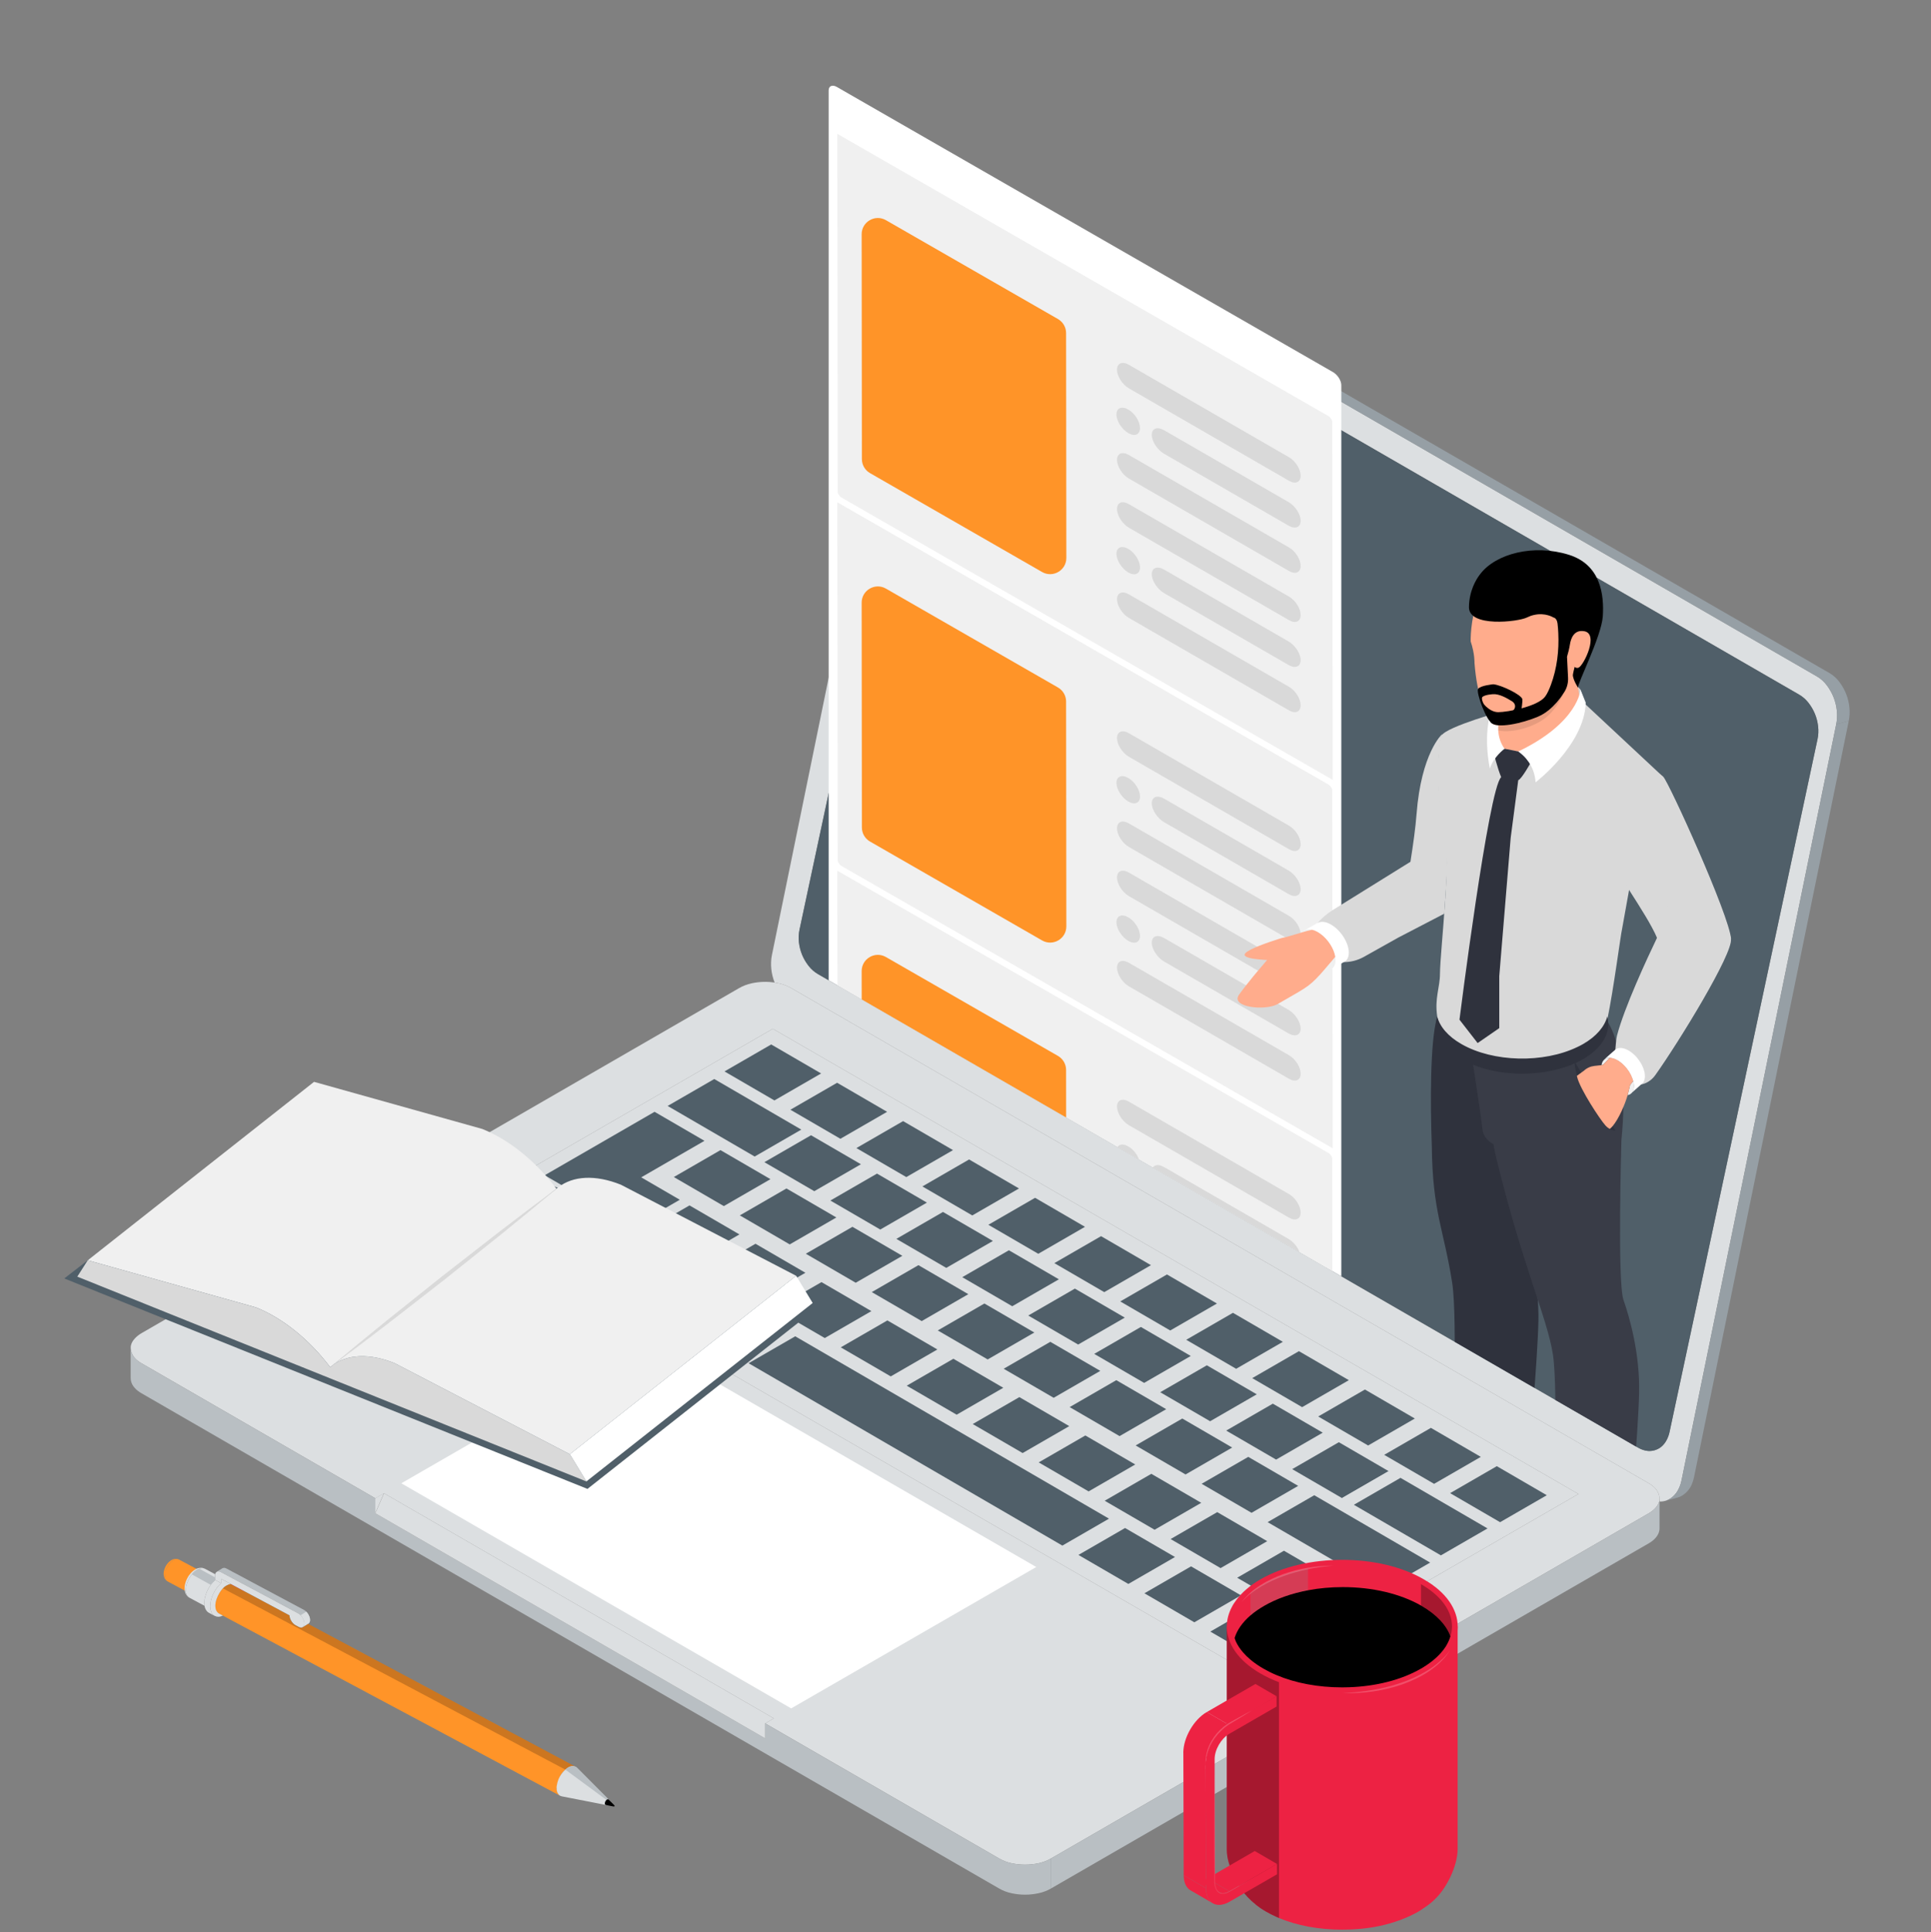 <?xml version="1.0" encoding="UTF-8"?>
<svg xmlns="http://www.w3.org/2000/svg" xmlns:xlink="http://www.w3.org/1999/xlink" viewBox="0 0 587 587.302">
  <rect x="0" y="0" width="587" height="587.302" fill="#808080" stroke="none"/>
  <defs>
    <style>
      .cls-1 {
        fill: none;
      }

      .cls-2 {
        fill: #2f323d;
      }

      .cls-3 {
        fill: #f3b088;
      }

      .cls-4 {
        opacity: .3;
      }

      .cls-4, .cls-5, .cls-6 {
        mix-blend-mode: multiply;
      }

      .cls-5, .cls-7 {
        opacity: .1;
      }

      .cls-6, .cls-8 {
        opacity: .2;
      }

      .cls-9 {
        fill: #d9d9d9;
      }

      .cls-10 {
        fill: #ff9428;
      }

      .cls-8, .cls-11 {
        fill: #fff;
      }

      .cls-12 {
        fill: #8d8d8d;
        mix-blend-mode: color-dodge;
        opacity: .25;
      }

      .cls-13 {
        fill: #d4d4d4;
      }

      .cls-14 {
        fill: #393c47;
      }

      .cls-15 {
        isolation: isolate;
      }

      .cls-16 {
        fill: #ed2243;
      }

      .cls-17 {
        fill: #fd2d8f;
      }

      .cls-18 {
        fill: #b9bfc3;
      }

      .cls-19 {
        fill: #dcdfe1;
      }

      .cls-20 {
        fill: #f0f0f0;
      }

      .cls-21 {
        fill: #ffac8c;
      }

      .cls-22 {
        fill: #969fa5;
      }

      .cls-23 {
        fill: #24222e;
      }

      .cls-24 {
        fill: #3e4054;
      }

      .cls-25 {
        fill: #505f69;
      }

      .cls-26 {
        clip-path: url(#clippath);
      }

      .cls-27 {
        fill: #43282a;
      }
    </style>
    <clipPath id="clippath">
      <path class="cls-1" d="M221.081,268.671c-.294,1.392-.362,2.829-.204,4.312.34,2.942,1.415,5.602,3.248,7.966.916,1.189,1.992,2.128,3.214,2.841l278.891,161.02c1.019.589,2.173.995,3.35,1.086,1.562.102,3.169-.373,4.403-1.358,1.527-1.21,2.489-3.214,2.885-5.092l6.553-30.656,1.607-7.503,42.153-197.379c.294-1.393.362-2.83.192-4.3-.328-2.954-1.414-5.613-3.237-7.978-.916-1.188-1.991-2.127-3.225-2.84L282.03,27.769c-1.019-.589-2.173-.996-3.35-1.087-1.562-.102-3.169.373-4.402,1.358-1.045.822-1.819,2.009-2.335,3.275-.245.599-43.295-31.133-43.426-30.529l-6.833,38.879,8.222,171.102v16.602l-2.172,10.137-6.654,31.165Z"/>
    </clipPath>
  </defs>
  <g class="cls-15">
    <g id="Ebene_1" data-name="Ebene 1">
      <g>
        <g>
          <path class="cls-19" d="M501.211,459.966l-18.709,10.807-16.595,9.582-146.406,84.52c-1.164.679-2.439,1.164-3.805,1.458-2.721.577-5.454.577-8.186,0-1.366-.293-2.631-.779-3.805-1.458l-71.104-41.051,2.631-1.518-118.499-68.422-2.631,1.528-71.104-41.051c-.84-.485-1.639-1.073-2.247-1.862-.587-.768-.992-1.73-1.011-2.701-.02-.304,0-.607.071-.901.354-1.528,1.831-2.873,3.187-3.663l181.701-104.91c1.173-.668,2.448-1.154,3.804-1.447,2.328-.496,4.655-.577,6.982-.223.405.061.809.132,1.214.223,1.366.293,2.631.779,3.805,1.447l260.706,150.524c.84.486,1.64,1.073,2.236,1.852.628.809,1.032,1.832,1.032,2.843,0,.253-.02.516-.081.769-.01.03-.01.051-.02.081-.384,1.487-1.831,2.803-3.167,3.572ZM382.702,510.144l95.151-54.901,1.973-1.144-244.901-141.397-97.124,56.044,1.973,1.143,242.928,140.255Z"/>
          <path class="cls-18" d="M451.842,488.475h-.001l49.37-28.509c1.336-.769,2.783-2.084,3.167-3.572h.102v8.135c0,.294-.031.588-.102.871-.162.718-.546,1.386-1.022,1.952-.597.709-1.345,1.285-2.145,1.741l-32.936,19.013-148.774,85.897v-9.127l132.341-76.4Z"/>
          <path class="cls-18" d="M39.731,418.914c0,.324.04.658.121.972.182.699.556,1.346,1.032,1.892.588.698,1.336,1.255,2.115,1.7l260.707,150.524c1.174.679,2.439,1.164,3.805,1.447,2.732.588,5.464.588,8.186,0,1.366-.283,2.641-.768,3.805-1.447v-9.127c-1.164.679-2.439,1.164-3.805,1.458-2.721.577-5.454.577-8.186,0-1.366-.293-2.631-.779-3.805-1.458l-71.104-41.051v4.564l-118.499-68.422v-4.553l-71.104-41.051c-.84-.485-1.639-1.073-2.247-1.862-.587-.768-.992-1.73-1.011-2.701h-.02v9.117h.01Z"/>
          <polygon class="cls-19" points="116.734 453.884 114.103 459.966 232.602 528.388 232.602 523.824 235.233 522.307 116.734 453.884"/>
          <polygon class="cls-11" points="121.995 450.849 240.505 519.271 315.013 476.299 196.513 407.877 121.995 450.849"/>
          <polygon class="cls-19" points="137.801 368.747 382.702 510.144 479.826 454.1 234.925 312.702 137.801 368.747"/>
          <path class="cls-19" d="M503.448,452.7c-.597-.779-1.396-1.366-2.236-1.852l-260.706-150.524c-1.174-.668-2.439-1.154-3.805-1.447-.405-.091-.809-.162-1.214-.223-.264-.647-.475-1.325-.648-2.013-.344-1.377-.485-2.784-.435-4.2.02-.718.102-1.417.243-2.104l47.032-229.815c.364-1.801,1.194-3.713,2.61-4.937.698-.607,1.528-1.043,2.409-1.276.566-.161,1.143-.222,1.72-.202,1.123.041,2.236.425,3.207.981l260.707,150.515c1.173.688,2.196,1.599,3.045,2.752,1.71,2.307,2.712,4.867,3.005,7.68.142,1.407.071,2.783-.203,4.128l-47.021,229.815c-.283,1.376-.82,2.752-1.679,3.885-.679.911-1.579,1.67-2.621,2.105-.172.071-.354.131-.536.192-.597.172-1.224.254-1.842.233v-.85c0-1.011-.405-2.034-1.032-2.843ZM245.767,293.534c.819,1.062,1.78,1.902,2.873,2.539l249.374,143.978c.911.526,1.942.89,2.995.971,1.396.091,2.833-.334,3.937-1.214,1.366-1.082,2.225-2.874,2.58-4.553l5.859-27.411,1.437-6.709,37.692-176.489c.263-1.245.324-2.53.172-3.845-.294-2.641-1.264-5.019-2.894-7.134-.82-1.062-1.781-1.902-2.884-2.539l-249.363-143.978c-.911-.526-1.943-.89-2.995-.971-1.397-.091-2.833.334-3.936,1.214-1.376,1.083-2.226,2.874-2.591,4.554l-37.965,177.784-1.063,4.958-5.95,27.867c-.263,1.245-.323,2.53-.182,3.855.303,2.631,1.265,5.009,2.905,7.124Z"/>
          <path class="cls-25" d="M243.044,282.555c-.263,1.245-.323,2.53-.182,3.855.303,2.631,1.265,5.009,2.905,7.124.819,1.062,1.78,1.902,2.873,2.539l249.374,143.978c.911.526,1.942.89,2.995.971,1.396.091,2.833-.334,3.937-1.214,1.366-1.082,2.225-2.874,2.58-4.553l5.859-27.411,1.437-6.709,37.692-176.489c.263-1.245.324-2.53.172-3.845-.294-2.641-1.264-5.019-2.894-7.134-.82-1.062-1.781-1.902-2.884-2.539l-249.363-143.978c-.911-.526-1.943-.89-2.995-.971-1.397-.091-2.833.334-3.936,1.214-1.376,1.083-2.226,2.874-2.591,4.554l-37.965,177.784-1.063,4.958-5.95,27.867Z"/>
          <path class="cls-22" d="M558.381,216.036c.142,1.407.071,2.783-.203,4.128l3.816-1.022c.282-1.345.344-2.722.201-4.128-.293-2.813-1.294-5.373-3.005-7.68-.85-1.154-1.872-2.064-3.046-2.752L295.439,54.067c-.374-.213-.759-.395-1.163-.556-.8-.314-1.64-.456-2.51-.425-.435.01-.86.071-1.265.182-.051.01-.091.031-.142.041-1.224.323-2.449.647-3.673.981l.01.02c.566-.161,1.143-.222,1.72-.202,1.123.041,2.236.425,3.207.981l260.707,150.515c1.173.688,2.196,1.599,3.045,2.752,1.71,2.307,2.712,4.867,3.005,7.68Z"/>
          <path class="cls-22" d="M506.858,455.969c-.172.071-.354.131-.536.192,1.204-.323,2.428-.648,3.643-.971.657-.182,1.285-.486,1.861-.921,1.174-.871,2.014-1.974,2.54-3.289.263-.668.465-1.345.607-2.024l47.022-229.814-3.816,1.022-47.021,229.815c-.283,1.376-.82,2.752-1.679,3.885-.679.911-1.579,1.67-2.621,2.105Z"/>
          <g>
            <g class="cls-15">
              <polygon class="cls-25" points="220.24 325.661 235.412 334.478 249.609 326.281 234.438 317.465 220.24 325.661"/>
            </g>
            <g class="cls-15">
              <polygon class="cls-25" points="240.276 337.305 255.47 346.135 269.668 337.938 254.474 329.108 240.276 337.305"/>
            </g>
            <g class="cls-15">
              <polygon class="cls-25" points="260.334 348.961 275.506 357.779 289.704 349.581 274.533 340.765 260.334 348.961"/>
            </g>
            <g class="cls-15">
              <polygon class="cls-25" points="280.394 360.619 295.565 369.435 309.763 361.238 294.591 352.421 280.394 360.619"/>
            </g>
            <g class="cls-15">
              <polygon class="cls-25" points="300.451 372.275 315.623 381.092 329.821 372.894 314.649 364.078 300.451 372.275"/>
            </g>
            <g class="cls-15">
              <polygon class="cls-25" points="320.51 383.931 335.681 392.748 349.878 384.551 334.707 375.735 320.51 383.931"/>
            </g>
            <g class="cls-15">
              <polygon class="cls-25" points="340.546 395.575 355.739 404.404 369.937 396.208 354.743 387.378 340.546 395.575"/>
            </g>
            <g class="cls-15">
              <polygon class="cls-25" points="360.604 407.232 375.776 416.049 389.974 407.852 374.802 399.035 360.604 407.232"/>
            </g>
            <g class="cls-15">
              <polygon class="cls-25" points="380.663 418.889 395.834 427.705 410.032 419.508 394.861 410.692 380.663 418.889"/>
            </g>
            <g class="cls-15">
              <polygon class="cls-25" points="400.721 430.545 415.893 439.362 430.09 431.165 414.919 422.349 400.721 430.545"/>
            </g>
            <g class="cls-15">
              <polygon class="cls-25" points="420.779 442.202 435.951 451.019 450.148 442.822 434.977 434.005 420.779 442.202"/>
            </g>
            <g class="cls-15">
              <polygon class="cls-25" points="440.816 453.845 456.009 462.675 470.206 454.478 455.013 445.648 440.816 453.845"/>
            </g>
            <g class="cls-15">
              <polygon class="cls-25" points="202.954 336.156 229.411 351.53 243.585 343.346 217.129 327.972 202.954 336.156"/>
            </g>
            <g class="cls-15">
              <polygon class="cls-25" points="232.364 353.247 247.536 362.064 261.711 353.88 246.539 345.063 232.364 353.247"/>
            </g>
            <g class="cls-15">
              <polygon class="cls-25" points="252.423 364.904 267.594 373.721 281.769 365.536 266.598 356.719 252.423 364.904"/>
            </g>
            <g class="cls-15">
              <polygon class="cls-25" points="272.482 376.56 287.653 385.377 301.828 377.193 286.656 368.377 272.482 376.56"/>
            </g>
            <g class="cls-15">
              <polygon class="cls-25" points="292.517 388.204 307.711 397.034 321.886 388.85 306.693 380.02 292.517 388.204"/>
            </g>
            <g class="cls-15">
              <polygon class="cls-25" points="312.575 399.861 327.747 408.678 341.922 400.494 326.751 391.677 312.575 399.861"/>
            </g>
            <g class="cls-15">
              <polygon class="cls-25" points="332.634 411.518 347.806 420.334 361.98 412.15 346.809 403.333 332.634 411.518"/>
            </g>
            <g class="cls-15">
              <polygon class="cls-25" points="352.692 423.174 367.864 431.991 382.039 423.808 366.867 414.99 352.692 423.174"/>
            </g>
            <g class="cls-15">
              <polygon class="cls-25" points="372.751 434.831 387.923 443.648 402.097 435.464 386.926 426.647 372.751 434.831"/>
            </g>
            <g class="cls-15">
              <polygon class="cls-25" points="392.818 446.548 407.989 455.365 422.164 447.181 406.993 438.364 392.818 446.548"/>
            </g>
            <g class="cls-15">
              <polygon class="cls-19" points="407.98 455.304 407.989 458.159 422.164 449.975 422.156 447.12 407.98 455.304"/>
            </g>
            <g class="cls-15">
              <polygon class="cls-19" points="194.92 357.856 194.929 360.71 214.157 349.609 214.149 346.754 194.92 357.856"/>
              <polygon class="cls-25" points="204.839 357.765 220.032 366.595 234.207 358.411 219.013 349.581 204.839 357.765"/>
              <polygon class="cls-25" points="165.574 357.223 192.474 372.856 206.649 364.671 194.92 357.856 214.149 346.754 198.978 337.937 165.574 357.223"/>
            </g>
            <g class="cls-15">
              <polygon class="cls-25" points="147.352 367.743 162.524 376.56 176.699 368.376 161.528 359.559 147.352 367.743"/>
            </g>
            <g class="cls-15">
              <polygon class="cls-25" points="195.428 374.572 210.599 383.389 224.775 375.205 209.603 366.388 195.428 374.572"/>
            </g>
            <g class="cls-15">
              <polygon class="cls-25" points="167.388 379.387 182.582 388.217 196.757 380.032 181.563 371.203 167.388 379.387"/>
            </g>
            <g class="cls-15">
              <polygon class="cls-25" points="224.897 369.421 240.069 378.239 254.244 370.055 239.072 361.237 224.897 369.421"/>
            </g>
            <g class="cls-15">
              <polygon class="cls-25" points="215.487 386.228 230.658 395.045 244.833 386.861 229.662 378.045 215.487 386.228"/>
            </g>
            <g class="cls-15">
              <polygon class="cls-25" points="187.446 391.043 202.618 399.86 216.794 391.677 201.621 382.86 187.446 391.043"/>
            </g>
            <g class="cls-15">
              <polygon class="cls-25" points="244.955 381.078 260.127 389.895 274.302 381.711 259.131 372.894 244.955 381.078"/>
            </g>
            <g class="cls-15">
              <polygon class="cls-25" points="235.545 397.886 250.717 406.702 264.892 398.518 249.72 389.702 235.545 397.886"/>
            </g>
            <g class="cls-15">
              <polygon class="cls-25" points="207.505 402.7 222.676 411.518 236.851 403.333 221.68 394.517 207.505 402.7"/>
            </g>
            <g class="cls-15">
              <polygon class="cls-25" points="265.013 392.735 280.185 401.551 294.36 393.368 279.189 384.551 265.013 392.735"/>
            </g>
            <g class="cls-15">
              <polygon class="cls-25" points="285.072 404.392 300.243 413.208 314.418 405.024 299.247 396.208 285.072 404.392"/>
            </g>
            <g class="cls-15">
              <polygon class="cls-25" points="305.108 416.036 320.302 424.865 334.476 416.681 319.283 407.851 305.108 416.036"/>
            </g>
            <g class="cls-15">
              <polygon class="cls-25" points="325.166 427.692 340.339 436.509 354.513 428.325 339.342 419.508 325.166 427.692"/>
            </g>
            <g class="cls-15">
              <polygon class="cls-25" points="345.225 439.349 360.397 448.166 374.571 439.982 359.4 431.165 345.225 439.349"/>
            </g>
            <g class="cls-15">
              <polygon class="cls-25" points="255.581 409.53 270.775 418.359 284.95 410.175 269.757 401.345 255.581 409.53"/>
            </g>
            <g class="cls-15">
              <polygon class="cls-25" points="275.64 421.186 290.811 430.002 304.986 421.818 289.814 413.001 275.64 421.186"/>
            </g>
            <g class="cls-15">
              <polygon class="cls-25" points="295.698 432.842 310.869 441.659 325.044 433.475 309.873 424.658 295.698 432.842"/>
            </g>
            <g class="cls-15">
              <polygon class="cls-25" points="315.756 444.499 330.928 453.316 345.103 445.132 329.932 436.315 315.756 444.499"/>
            </g>
            <g class="cls-15">
              <polygon class="cls-25" points="335.814 456.156 350.986 464.972 365.162 456.788 349.99 447.972 335.814 456.156"/>
            </g>
            <polygon class="cls-25" points="227.563 414.358 322.947 469.788 337.121 461.604 241.739 406.173 227.563 414.358"/>
            <g class="cls-15">
              <polygon class="cls-25" points="365.284 451.005 380.455 459.822 394.629 451.638 379.458 442.822 365.284 451.005"/>
            </g>
            <g class="cls-15">
              <polygon class="cls-25" points="355.851 467.8 371.044 476.629 385.22 468.445 370.026 459.615 355.851 467.8"/>
            </g>
            <g class="cls-15">
              <polygon class="cls-25" points="327.833 472.627 343.004 481.444 357.179 473.26 342.008 464.443 327.833 472.627"/>
            </g>
            <g class="cls-15">
              <polygon class="cls-25" points="411.557 457.383 438.012 472.757 452.188 464.572 425.732 449.198 411.557 457.383"/>
            </g>
            <g class="cls-15">
              <polygon class="cls-25" points="385.342 462.662 420.571 483.135 434.746 474.951 399.517 454.478 385.342 462.662"/>
            </g>
            <g class="cls-15">
              <polygon class="cls-25" points="376.087 479.559 401.343 494.236 415.563 486.027 390.307 471.349 376.087 479.559"/>
            </g>
            <g class="cls-15">
              <polygon class="cls-25" points="347.891 484.284 363.063 493.101 377.237 484.916 362.066 476.1 347.891 484.284"/>
            </g>
            <g class="cls-15">
              <polygon class="cls-25" points="367.927 495.928 383.121 504.757 397.296 496.573 382.102 487.743 367.927 495.928"/>
            </g>
          </g>
          <polygon class="cls-19" points="114.074 455.393 114.074 459.946 116.705 453.864 114.074 455.393"/>
        </g>
        <g>
          <g>
            <path class="cls-19" d="M56.88,478.938c.164-.264,1.71-2.112,1.699-2.228.145-.083.962.222,1.13.139.09-.048.18-.084.247-.108.225-.085.551-.171.788-.188.236-.039.553-.024.792.015.25.04.546.135.764.254-.7-.38-1.633-.12-2.381.294-1.006.556-1.665,1.398-2.22,2.35-.696,1.194-1.229,2.554-1.197,3.911.002.091.004.181.018.271.014.124.029.26.043.384.079.439.246.832.537,1.187.141.178.302.321.497.418-.218-.119-.379-.23-.564-.406-.22-.221-.349-.388-.491-.656-.166-.29-.226-.481-.313-.807-.026-.113-.051-.214-.064-.304-.028-.191-.327-.322-.333-.56,0-.022.466-3.028,1.047-3.967Z"/>
            <path class="cls-10" d="M65.446,488.17c.002.091.005.181.018.271.015.124.03.259.043.384.079.44.247.832.538,1.188.139.178.301.321.496.418.046.021.103.054.149.076.345.184.7.368,1.043.564,1.123.596,2.248,1.203,3.383,1.81,33.054,17.642,66.085,35.307,99.151,52.948l-.001-.011c-.035-.022-.092-.077-.126-.099-.37-.308-.595-.71-.742-1.159-.108-.314-.163-.653-.204-.98l-0-.011c-.014-.124.133-.231.14-.355.037-.839.323-1.592.667-2.358.097-.217.284-.459.404-.666.097-.183-.046-.485.063-.681.12-.206.263-.391.405-.587.153-.196.32-.358.474-.543.154-.173.342-.348.508-.499.42-.395.831-.744,1.393-.916.124-.048.27-.086.406-.101.044-.013.089-.025.135-.026.181-.015.361-.02.544.01.034-.002.068.01.102.008.102.009.205.041.297.073l.023.01c.079.01.148.042.217.085l-.001-.011c-27.114-14.477-54.23-28.967-81.345-43.445-.535.331-1.071.66-1.607,1.001-.067.036-.134.071-.201.095-.326.11-.758-.015-1.069-.178l-.905-.487c-.276-.141-.518-.327-.726-.549-.441-.454-.759-.967-.965-1.562-.109-.292-.161-.596-.169-.89l-13.655-7.294-4.196-2.243c-.429.055-.877.236-1.269.449-.436.237-.813.54-1.133.876-.42.429-.77.935-1.086,1.475-.434.746-.801,1.547-1.019,2.379-.062.273-.111.546-.139.818-.028.238-.045.477-.04.714Z"/>
            <path class="cls-19" d="M63.921,488.329c.019.792.189,1.716.712,2.326.175.2.393.365.646.494.332.173.708.266,1.07.269.487-.001.97-.148,1.407-.351-.344-.196-.699-.38-1.044-.564-.046-.022-.103-.054-.149-.076-.194-.098-.356-.241-.496-.418-.292-.355-.459-.748-.538-1.187-.015-.124-.029-.26-.043-.384-.013-.09-.015-.181-.018-.271-.032-1.358.501-2.717,1.197-3.912.554-.952,1.214-1.794,2.219-2.35.391-.213.84-.393,1.268-.449l-2.958-1.582.032,1.335c-.499.442-.951.94-1.356,1.492-.801,1.106-1.372,2.319-1.714,3.641-.176.66-.251,1.33-.236,1.986Z"/>
            <path class="cls-10" d="M50.123,478.98v.012c.004.158.019.317.046.474.014.102.039.203.075.292.072.214.18.414.331.604.106.134.233.232.37.308,1.743.932,3.473,1.853,5.216,2.796-.026-.147-.041-.282-.044-.452l-.005-.237c.006-.181.003-.317.022-.465.009-.125.029-.25.047-.419.03-.149.05-.284.08-.409.031-.159.073-.308.136-.502.074-.239.148-.445.234-.662.043-.08.075-.16.118-.252.129-.297.303-.607.466-.883.032-.069.087-.137.131-.206.011-.012.011-.023.022-.035.142-.196.307-.415.439-.564.176-.231.463-.52.674-.707.11-.104.255-.221.4-.327.123-.093.234-.174.335-.234.033-.024.067-.036.111-.059.123-.071.257-.142.38-.202-1.742-.92-3.485-1.863-5.227-2.785-.218-.119-.606-.216-.865-.187-.271.017-.437.161-.706.282-.079.035-.157.082-.224.118-.581.32-1.012.782-1.362,1.3-.033.046-.065.093-.098.149-.076.104-.142.207-.197.31-.174.288-.325.596-.465.917-.16.377-.405.724-.474,1.122-.061.284.029.62.036.903Z"/>
            <path class="cls-19" d="M56.499,483.379c.003.09.004.181.018.271.014.124.029.259.043.384,0,.011,0,.023.012.034.079.429.246.809.525,1.153.14.178.302.321.497.418.045.022.102.054.149.076,1.479.791,2.947,1.582,4.426,2.373-.028-.236-.057-.485-.063-.723-.002-.079-.003-.147.007-.226-.003-.589.073-1.179.229-1.76.083-.319.177-.626.295-.935.339-.97.816-1.876,1.418-2.705l.012-.011c.406-.553.847-1.039,1.346-1.481l-.032-1.335c-.003-.136.004-.283.035-.419-1.043-.564-2.075-1.117-3.119-1.669-.504-.271-1.126-.211-1.71-.004-.236.073-.46.18-.672.298-.659.367-1.169.855-1.608,1.42-.22.288-.416.598-.612.932-.326.562-.617,1.169-.83,1.785-.243.696-.385,1.412-.368,2.126Z"/>
            <path class="cls-17" d="M70.154,481.457l4.197,2.243c-.003-.136.005-.284.035-.419-1.043-.564-2.075-1.117-3.119-1.669-.332-.184-.718-.221-1.113-.154Z"/>
            <path class="cls-19" d="M62.106,487.365c.005.238.035.486.063.723.001.034.013.068.015.102.026.157.064.304.112.451.11.37.3.717.557,1.039.175.222.382.387.623.518.596.325,1.204.65,1.8.964v-.012c-.253-.13-.472-.295-.646-.494-.245-.278-.411-.636-.522-1.006-.124-.427-.18-.89-.19-1.32-.013-.554.041-1.122.164-1.679.02-.103.041-.205.072-.307.342-1.321.913-2.534,1.713-3.641.406-.552.858-1.05,1.358-1.492-.608-.325-1.204-.639-1.812-.965-.499.443-.952.94-1.358,1.492-.789,1.095-1.36,2.307-1.713,3.641-.021.091-.041.182-.062.273-.134.57-.188,1.137-.174,1.713Z"/>
            <path class="cls-18" d="M65.974,477.697c.034-.012.056-.024.09-.036.337-.11.769.004,1.079.178l23.526,12.559c.264.141.506.328.726.549.429.454.748.978.954,1.562.109.292.161.596.169.902.005.215-.012.442-.086.647-.086.195-.218.379-.396.507.535-.34,1.071-.67,1.606-1.0.034-.023.079-.047.112-.07.089-.059.167-.14.233-.232.142-.184.217-.378.245-.606.01-.102.018-.215.015-.328-.006-.294-.059-.599-.168-.89-.206-.596-.536-1.109-.966-1.562-.22-.221-.462-.408-.726-.549l-23.526-12.559c-.091-.054-.195-.098-.298-.14-.216-.074-.432-.103-.658-.064-.112.025-.224.062-.314.12-.536.331-1.082.66-1.617,1.012Z"/>
            <path class="cls-19" d="M90.771,494.482c.31.163.743.288,1.069.178.067-.025.134-.059.201-.095.178-.129.309-.313.395-.507.075-.206.093-.433.087-.647-.007-.306-.06-.609-.169-.902-.206-.584-.524-1.107-.954-1.562-.22-.221-.462-.407-.726-.549l-23.527-12.559c-.31-.174-.742-.288-1.079-.179-.067.025-.135.049-.19.096-.178.117-.31.301-.396.507-.033.069-.053.148-.062.228-.03.136-.039.284-.035.419l.032,1.335c.607.325,1.204.639,1.811.964l-.032-1.335,20.81,11.119c.007.294.059.598.168.889.207.595.524,1.109.966,1.562.209.221.451.407.726.549l.906.487Z"/>
            <path class="cls-3" d="M173.676,536.86c.226-.028.452-.045.679-.016-.183-.03-.363-.026-.544-.01-.045.001-.09.013-.136.026Z"/>
            <path class="cls-19" d="M92.037,494.566c.535-.34,1.071-.67,1.606-1.0.034-.023.079-.047.112-.07.089-.059.167-.14.233-.232.142-.184.217-.378.245-.606.01-.102.018-.215.015-.328-.006-.294-.059-.599-.168-.89-.206-.596-.536-1.109-.966-1.562l-1.717,1.071c.429.454.748.978.954,1.562.109.292.161.596.169.902.005.215-.012.442-.086.647-.086.195-.218.379-.396.507Z"/>
            <path class="cls-18" d="M58.309,478.536l5.758,3.191c.406-.553.847-1.039,1.346-1.481l-.018-.769-4.806-2.658c-.236.073-.46.18-.672.298-.659.367-1.169.855-1.608,1.42Z"/>
            <path class="cls-6" d="M67.748,482.783l104.104,55.095c.42-.395.897-.702,1.459-.874.123-.048.224-.086.359-.101.045-.013.096-.004.142-.005.181-.015.358-.083.539-.053.035-.001.069.01.102.009.103.008.2-.001.291.031l.029.051c.079.01.148.042.217.086v-.012c-27.115-14.477-54.231-28.967-81.346-43.445-.535.33-1.071.66-1.606,1-.067.036-.135.071-.201.096-.325.11-.759-.016-1.069-.179l-.906-.487c-.275-.14-.517-.327-.726-.549-.441-.454-.758-.967-.965-1.562-.109-.291-.162-.596-.168-.89l-13.655-7.293-4.196-2.243c-.43.055-.878.236-1.269.449-.436.236-.814.539-1.134.876Z"/>
            <path class="cls-19" d="M169.195,543.568c.008.317.038.633.135.947.013.068.038.135.062.203.013.079.049.157.096.235.166.313.365.58.654.788.127.099.103.077.503.225.034.011.079.021.114.032.056.01.102.02.158.03,4.118.808,8.235,1.616,12.351,2.412.057.022.125.032.182.041.215.04.42.08.614.11.522.067.953.091,1.245.015.035-.001.069-.002.091-.013.012-.001.023-.001.022-.012.135-.037.213-.118.267-.21.053-.115.039-.272-.045-.474-.108-.246-.319-.558-.656-.946h-.012c-.127-.144-.279-.299-.441-.466l-.011-.011c-3.039-3.04-6.054-6.071-9.092-9.122-.047-.056-.104-.1-.161-.143-.059-.056-.105-.088-.162-.121h-.011c-.103-.065-.206-.119-.32-.15l-.023-.01c-.102-.032-.194-.052-.296-.073-.034.001-.069-.01-.102-.009-.227-.028-.454-.011-.678.017-.136.015-.283.052-.405.1-.528.183-.995.533-1.416.917-.354.326-.675.662-.972,1.03-.142.196-.285.381-.405.588-.131.195-.251.402-.37.62-.12.206-.216.424-.313.641-.258.628-.434,1.289-.542,1.982-.018.159-.038.307-.056.465-.008.125-.017.238-.003.363Z"/>
            <path class="cls-18" d="M171.856,537.879l12.513,9.222.973.905.302-.109c-.108-.246-.319-.558-.656-.946h-.012c-.127-.144-.279-.299-.441-.466l-.011-.011c-3.039-3.04-6.054-6.071-9.092-9.122-.047-.056-.104-.1-.161-.143-.059-.056-.105-.088-.162-.121h-.011c-.103-.065-.206-.119-.32-.15l-.033.03c-.102-.031-.184-.092-.286-.113-.034.001-.069-.01-.102-.009-.227-.028-.454-.011-.678.017-.136.015-.283.052-.405.1-.528.183-.995.533-1.416.917Z"/>
            <path d="M183.861,548.17c.002.072.01.147.037.216.002.015.01.03.018.045.031.059.077.111.132.15.006.004.013.008.019.013.005.002.009.003.014.008.001,0,.006.002.01.004.013.008.028.012.043.016.007.002.015.004.021.005.011.002.019.004.03.006.775.152,1.551.304,2.327.455.011.003.024.005.034.008.24.047.377-.203.204-.377l-.002-.002c-.572-.573-1.141-1.144-1.713-1.719-.009-.011-.02-.019-.031-.027-.011-.01-.02-.017-.031-.022h-.002c-.019-.013-.039-.023-.06-.029l-.005-.002c-.019-.006-.037-.01-.056-.014-.007,0-.013-.002-.019-.002-.043-.005-.085-.002-.128.003-.025.003-.053.01-.076.019-.1.034-.187.1-.267.173-.067.061-.127.125-.183.194-.027.037-.054.072-.076.111-.025.036-.048.076-.07.117-.022.038-.041.08-.059.12-.049.118-.082.243-.102.373-.004.03-.007.058-.011.088-.002.023-.003.045-.001.069Z"/>
            <path class="cls-10" d="M50.128,478.979c-.025-1.018.381-2.046.904-2.942.413-.711.907-1.346,1.655-1.76.559-.308,1.267-.506,1.795-.213-.126-.066-.275-.13-.4-.172-.136-.031-.296-.061-.432-.069-.125-.02-.295-.015-.419-.001-.135.014-.293.052-.417.078-.124.037-.28.097-.404.145-.123.06-.268.143-.38.202-.122.082-.267.188-.378.27-.112.093-.255.221-.366.314-.1.104-.232.254-.32.369-.099.116-.22.266-.308.392-.087.127-.174.287-.261.425-.163.299-.292.585-.398.905-.053.159-.095.296-.136.467-.042.16-.062.284-.091.455-.018.17-.027.295-.035.454.002.057.003.113.004.17.004.17.018.294.045.463.026.17.051.282.101.439.05.157.097.269.18.414.071.135.142.234.247.357.093.122.186.21.301.309.104.088.208.153.333.219-.137-.076-.264-.175-.369-.309-.221-.267-.353-.569-.406-.896-.026-.158-.042-.327-.045-.485Z"/>
          </g>
          <g class="cls-26">
            <g>
              <g>
                <path class="cls-11" d="M254.412,377.527l150.817,86.671c1.389.802,2.514.326,2.514-1.063V117.077c0-1.388-1.125-3.164-2.514-3.966L254.412,26.439c-1.389-.802-2.515-.326-2.515,1.063v346.058c0,1.389,1.126,3.164,2.515,3.966Z"/>
                <path class="cls-20" d="M404.995,128.076c-.01-.281-.462-1.196-1.143-1.589L254.533,40.682l.114,108.951c.01.272.472,1.201,1.14,1.587l149.34,85.818-.132-108.961Z"/>
                <path class="cls-10" d="M262.004,139.54l-.07-68.344c-.003-3.787,4.093-6.16,7.376-4.273l52.299,30.053c1.526.877,2.468,2.502,2.47,4.263l.075,68.348c.004,3.787-4.092,6.16-7.376,4.273l-52.304-30.056c-1.526-.877-2.469-2.503-2.47-4.263Z"/>
                <g>
                  <g>
                    <path class="cls-9" d="M343.013,124.497c1.988,1.147,3.535,3.632,3.535,5.62,0,1.945-1.547,2.685-3.535,1.537-2.033-1.173-3.623-3.725-3.623-5.669,0-1.988,1.591-2.662,3.623-1.488Z"/>
                    <path class="cls-9" d="M343.185,110.886l48.666,28.098c1.988,1.147,3.535,3.632,3.535,5.62,0,1.945-1.547,2.685-3.535,1.537l-48.666-28.097c-2.032-1.173-3.623-3.725-3.623-5.669,0-1.988,1.59-2.662,3.623-1.489Z"/>
                    <path class="cls-9" d="M343.185,138.305l48.666,28.098c1.988,1.148,3.535,3.633,3.535,5.62,0,1.945-1.547,2.685-3.535,1.538l-48.666-28.097c-2.032-1.173-3.623-3.725-3.623-5.67,0-1.988,1.59-2.661,3.623-1.488Z"/>
                    <path class="cls-9" d="M353.922,130.795l37.76,21.801c2.083,1.203,3.704,3.73,3.704,5.718,0,1.945-1.621,2.641-3.704,1.44l-37.76-21.801c-2.13-1.23-3.795-3.825-3.795-5.77,0-1.988,1.666-2.618,3.795-1.388Z"/>
                  </g>
                  <g>
                    <path class="cls-9" d="M343.013,166.855c1.988,1.147,3.535,3.633,3.535,5.621,0,1.944-1.547,2.684-3.535,1.537-2.033-1.174-3.623-3.725-3.623-5.67,0-1.988,1.591-2.662,3.623-1.488Z"/>
                    <path class="cls-9" d="M343.185,153.245l48.666,28.097c1.988,1.147,3.535,3.633,3.535,5.621,0,1.945-1.547,2.684-3.535,1.537l-48.666-28.097c-2.032-1.174-3.623-3.725-3.623-5.67,0-1.987,1.59-2.662,3.623-1.488Z"/>
                    <path class="cls-9" d="M343.185,180.664l48.666,28.097c1.988,1.148,3.535,3.633,3.535,5.621,0,1.945-1.547,2.685-3.535,1.537l-48.666-28.097c-2.032-1.173-3.623-3.725-3.623-5.669,0-1.988,1.59-2.662,3.623-1.489Z"/>
                    <path class="cls-9" d="M353.922,173.153l37.76,21.801c2.083,1.203,3.704,3.73,3.704,5.718,0,1.945-1.621,2.642-3.704,1.44l-37.76-21.801c-2.13-1.229-3.795-3.825-3.795-5.77,0-1.988,1.666-2.618,3.795-1.388Z"/>
                  </g>
                </g>
                <path class="cls-20" d="M404.995,240.062c-.01-.281-.462-1.196-1.143-1.589l-149.319-85.805.114,108.95c.01.272.472,1.202,1.14,1.586l149.34,85.818-.132-108.96Z"/>
                <path class="cls-10" d="M262.004,251.525l-.07-68.344c-.003-3.787,4.093-6.16,7.376-4.274l52.299,30.054c1.526.877,2.468,2.502,2.47,4.263l.075,68.348c.004,3.787-4.092,6.16-7.376,4.273l-52.304-30.056c-1.526-.877-2.469-2.503-2.47-4.263Z"/>
                <g>
                  <g>
                    <path class="cls-9" d="M343.013,236.481c1.988,1.148,3.535,3.633,3.535,5.621,0,1.945-1.547,2.684-3.535,1.537-2.033-1.173-3.623-3.725-3.623-5.67,0-1.987,1.591-2.661,3.623-1.488Z"/>
                    <path class="cls-9" d="M343.185,222.871l48.666,28.097c1.988,1.148,3.535,3.633,3.535,5.621,0,1.945-1.547,2.685-3.535,1.537l-48.666-28.097c-2.032-1.173-3.623-3.725-3.623-5.67,0-1.988,1.59-2.662,3.623-1.488Z"/>
                    <path class="cls-9" d="M343.185,250.29l48.666,28.097c1.988,1.147,3.535,3.632,3.535,5.621,0,1.945-1.547,2.684-3.535,1.537l-48.666-28.097c-2.032-1.173-3.623-3.725-3.623-5.67,0-1.988,1.59-2.662,3.623-1.488Z"/>
                    <path class="cls-9" d="M353.922,242.779l37.76,21.801c2.083,1.203,3.704,3.731,3.704,5.719,0,1.944-1.621,2.642-3.704,1.439l-37.76-21.801c-2.13-1.229-3.795-3.825-3.795-5.769,0-1.988,1.666-2.619,3.795-1.389Z"/>
                  </g>
                  <g>
                    <path class="cls-9" d="M343.013,278.841c1.988,1.147,3.535,3.633,3.535,5.62,0,1.945-1.547,2.685-3.535,1.537-2.033-1.173-3.623-3.725-3.623-5.67,0-1.988,1.591-2.662,3.623-1.488Z"/>
                    <path class="cls-9" d="M343.185,265.23l48.666,28.097c1.988,1.147,3.535,3.633,3.535,5.621,0,1.944-1.547,2.684-3.535,1.536l-48.666-28.096c-2.032-1.174-3.623-3.725-3.623-5.67,0-1.988,1.59-2.662,3.623-1.488Z"/>
                    <path class="cls-9" d="M343.185,292.649l48.666,28.097c1.988,1.148,3.535,3.633,3.535,5.621,0,1.944-1.547,2.684-3.535,1.537l-48.666-28.097c-2.032-1.173-3.623-3.725-3.623-5.67,0-1.987,1.59-2.661,3.623-1.488Z"/>
                    <path class="cls-9" d="M353.922,285.138l37.76,21.801c2.083,1.203,3.704,3.73,3.704,5.718,0,1.945-1.621,2.642-3.704,1.44l-37.76-21.801c-2.13-1.23-3.795-3.825-3.795-5.77,0-1.988,1.666-2.618,3.795-1.388Z"/>
                  </g>
                </g>
                <path class="cls-20" d="M404.995,352.046c-.01-.28-.462-1.196-1.143-1.589l-149.319-85.804.114,108.95c.01.272.472,1.201,1.14,1.586l149.34,85.818-.132-108.962Z"/>
                <path class="cls-10" d="M262.004,363.511l-.07-68.344c-.003-3.787,4.093-6.16,7.376-4.274l52.299,30.054c1.526.876,2.468,2.502,2.47,4.263l.075,68.347c.004,3.788-4.092,6.16-7.376,4.274l-52.304-30.055c-1.526-.877-2.469-2.503-2.47-4.263Z"/>
                <g>
                  <g>
                    <path class="cls-9" d="M343.013,348.467c1.988,1.147,3.535,3.633,3.535,5.62,0,1.945-1.547,2.685-3.535,1.538-2.033-1.173-3.623-3.725-3.623-5.67,0-1.987,1.591-2.661,3.623-1.488Z"/>
                    <path class="cls-9" d="M343.185,334.856l48.666,28.097c1.988,1.148,3.535,3.633,3.535,5.621,0,1.945-1.547,2.685-3.535,1.537l-48.666-28.097c-2.032-1.174-3.623-3.725-3.623-5.67,0-1.987,1.59-2.662,3.623-1.488Z"/>
                    <path class="cls-19" d="M343.185,362.275l48.666,28.097c1.988,1.148,3.535,3.633,3.535,5.621,0,1.945-1.547,2.685-3.535,1.537l-48.666-28.097c-2.032-1.173-3.623-3.725-3.623-5.669,0-1.988,1.59-2.662,3.623-1.489Z"/>
                    <path class="cls-9" d="M353.922,354.765l37.76,21.801c2.083,1.203,3.704,3.731,3.704,5.718,0,1.945-1.621,2.642-3.704,1.44l-37.76-21.801c-2.13-1.229-3.795-3.825-3.795-5.77,0-1.988,1.666-2.618,3.795-1.388Z"/>
                  </g>
                  <g>
                    <path class="cls-19" d="M343.013,390.826c1.988,1.147,3.535,3.632,3.535,5.62,0,1.945-1.547,2.685-3.535,1.537-2.033-1.173-3.623-3.725-3.623-5.669,0-1.988,1.591-2.662,3.623-1.488Z"/>
                    <path class="cls-19" d="M343.185,377.215l48.666,28.098c1.988,1.147,3.535,3.632,3.535,5.62,0,1.945-1.547,2.685-3.535,1.537l-48.666-28.097c-2.032-1.173-3.623-3.725-3.623-5.669,0-1.988,1.59-2.662,3.623-1.489Z"/>
                    <path class="cls-19" d="M343.185,404.635l48.666,28.097c1.988,1.148,3.535,3.633,3.535,5.62,0,1.945-1.547,2.685-3.535,1.538l-48.666-28.098c-2.032-1.173-3.623-3.725-3.623-5.67,0-1.987,1.59-2.661,3.623-1.488Z"/>
                    <path class="cls-19" d="M353.922,397.124l37.76,21.801c2.083,1.203,3.704,3.73,3.704,5.718,0,1.945-1.621,2.641-3.704,1.44l-37.76-21.801c-2.13-1.23-3.795-3.825-3.795-5.77,0-1.988,1.666-2.618,3.795-1.388Z"/>
                  </g>
                </g>
              </g>
              <g>
                <g>
                  <path class="cls-23" d="M463.143,492.384c.144.288,0-4.107,5.473-14.008,5.474-9.902,5.185-13.07,5.906-13.359.721-.288,17.14,0,17.14,0,.288.433,0,8.21,0,8.21v1.979l-2.975,4.498h-1.058c-.442,1.27-.846,2.977-1.008,5.189-.432,5.906-12.387,11.522-18.005,9.938-5.617-1.584-5.617-2.737-5.473-2.449Z"/>
                  <path class="cls-23" d="M462.95,454.502s-6.626,2.448-9.938,2.737l-.72-1.368s-4.753-.792-8.498,2.952c-3.745,3.745-9.218,9.506-22.469,5.618,0,0-5.906-1.154-1.441-4.322,4.465-3.169,23.622-16.419,23.766-15.987.144.432,17.14-.011,17.14-.011,0,0,3.025,2.315,2.161,10.381Z"/>
                  <path class="cls-2" d="M435.251,348.3c.21,20.158,3.64,25.25,6.192,41.592,1.756,11.247,0,53.365,0,53.365-.258,1.37.226,2.788,1.434,4.012.5.532,1.143,1.015,1.917,1.466,3.48,1.998,8.604,2.481,12.841,1.434,1.322-.322,2.579-.806,3.642-1.434,2.223-1.273,3.351-2.916,3.399-4.592,0,0,2.707-30.549,2.982-42.473.257-11.923-2.869-22.88-4.754-28.294-1.901-5.398-.628-48.58-.628-48.58,1.556-14.368-.746-21.706-.746-21.706,0,0-24.367,6.96-24.802,6.605-1.982,7.379-1.949,25.668-1.478,38.604Z"/>
                  <path class="cls-14" d="M446.84,317.352s3.352,21.429,3.803,25.893c.21,2.256,1.87,3.722,3.352,4.544.274,1.547.548,2.964.854,4.173,8.024,32.983,15.436,48.419,17.208,59.681,1.756,11.247,0,53.365,0,53.365-.355,1.95.773,3.997,3.351,5.478,3.481,1.999,8.604,2.482,12.842,1.434.66-.161,1.321-.37,1.934-.596v-.017c.612-.241,1.192-.515,1.724-.822,2.208-1.272,3.336-2.916,3.384-4.592,0,0,2.706-30.566,2.981-42.473.258-11.923-2.852-22.88-4.753-28.294-1.901-5.414-.628-48.58-.628-48.58,2.932-29.84-5.366-37.542-5.366-37.542l-9.023,1.772-16.967,3.336s-5.929-4.157-9.41,1.208c-.306.467-.483,1.708-.564,3.48l-4.721-1.45Z"/>
                  <path class="cls-13" d="M480.46,209.636s-1.195-2.301-8.377-3.513c-7.182-1.212,3.851,10.125,3.851,10.125l2.423,3.98,2.726-8.394-.623-2.199Z"/>
                  <path class="cls-9" d="M505.002,235.582l-1.209,4.241-1.159,4.02-7.085,24.802-.324,1.856-2.163,12.026c-.341,1.226-2.589,18.43-4.429,27.236-.716,3.408-4.378,9.301-7.256,10.476-.954.374-1.959.596-3.015.715-2.147.289-4.446.306-6.524,1.107-3.101,1.175-17.255,2.726-21.684.562-4.446-2.181-12.418-8.074-13.252-13.661-.835-5.622.834-8.789.834-13.031.017-3.406.954-12.843,1.551-21.973.579-8.466.852-16.659-.17-19.555-2.3-6.558-2.572-27.646-1.005-30.712.017-.034.034-.068.051-.085,1.619-2.794,19.248-7.631,19.248-7.631l23.575-2.01.8-.051,23.217,21.667Z"/>
                  <path class="cls-21" d="M449.55,282.209c3.047-31.062,30.98-66.651,30.98-66.651,0-3.458-1.949-12.269-1.949-12.269-9.418-1.901-15.657,6.898-20.006,10.802-2.825,2.551-4.366,4.812-4.366,4.812-1.911,13.456-4.658,63.305-4.658,63.305Z"/>
                  <path class="cls-27" d="M481.456,203.552s-2.031,3.026-1.743,5.445c0,0-2.329-5.124-1.981-5.038.152.036.866-2.165,1.645-2.26.993-.121,2.079,1.853,2.079,1.853Z"/>
                  <path class="cls-9" d="M461.531,228.415l12.459,6.432s-12.656,15.304-12.459,16.278c.196.974-11.428,30.819-11.428,30.819l-1.175-48.326s4.473-3.845,5.019-5.203c.546-1.359,3.416-.833,3.416-.833l4.168.833Z"/>
                  <polygon class="cls-23" points="474.735 352.177 474.726 352.178 474.727 352.184 474.735 352.177"/>
                  <path class="cls-2" d="M461.531,228.415s-2.183-.48-4.168-.833l-3.416.833s1.368,5.48,2.403,7.808c0,0,4.232,1.068,5.181.896s3.972-5.615,3.972-5.615c0,0-2.088-2.845-3.972-3.088Z"/>
                  <path class="cls-11" d="M482.055,213.603l-1.595-3.967s-.613,9.994-18.929,18.779l.49.373c2.834,2.158,4.578,5.453,4.769,9.01h0s14.857-11.352,15.265-24.194Z"/>
                  <path class="cls-11" d="M452.911,233.617c.548-1.798,1.661-3.305,2.637-4.367.975-1.061,1.815-1.661,1.815-1.661-1.267-1.798-1.798-3.647-1.918-5.582-.017-.514-.017-1.027,0-1.558.086-1.901.497-3.887.942-5.96l-.616-.907-2.09,1.524c-3.184,7.945-.77,18.511-.77,18.511Z"/>
                  <path class="cls-21" d="M447.066,194.944c1.272,3.803,1.16,6.526,1.16,6.526.403,5.188,1.224,8.943,2.111,11.665.821,2.546,1.724,4.19,2.401,5.286v.032c.419.629.741,1.096.935,1.418.919,1.482,9.039.016,13.824-2.014,4.801-1.998,7.815-7.17,7.815-7.17.58-.805,1.063-1.562,1.482-2.288,3.368-5.768,2.401-9.007,9.12-17.628-1.885-23.25-19.174-21.301-19.174-21.301-20.414,0-19.673,25.474-19.673,25.474Z"/>
                  <path class="cls-5" d="M455.445,220.449c-.017.531-.017,1.044,0,1.558,4.453.993,11.525-1.25,14.88-4.229,3.459-3.049,4.983-7.089,4.983-7.089,0,0-3.014,5.171-7.808,7.175-3.63,1.541-9.196,2.757-12.055,2.586Z"/>
                  <path class="cls-24" d="M488.443,312.309v-.935c0,.339-.017.661-.064.999l.064-.064Z"/>
                  <path class="cls-2" d="M461.531,237.118l-2.304,17.552-3.467,42.032v15.8l-6.577,4.536-5.519-7.106s8.892-70.612,12.687-73.71l2.876-3.863,2.304,4.759Z"/>
                  <path class="cls-2" d="M436.553,311.244c0,3.866,2.578,7.718,7.686,10.683,10.216,5.897,26.779,5.897,37.011,0,4.656-2.707,7.202-6.155,7.588-9.684.049-.339.065-.661.065-.999,0-.612-.065-1.225-.209-1.837-.017-.145-.065-.306-.098-.451-.821,3.061-3.255,6.026-7.347,8.378-.548.323-1.128.613-1.708.887-10.296,4.995-25.635,4.689-35.303-.887-4.109-2.352-6.558-5.317-7.364-8.378-.193.757-.322,1.514-.322,2.288Z"/>
                  <path class="cls-21" d="M489.378,321.509c.693.017,1.515.274,2.368.757,1.37.789,2.61,2.062,3.512,3.465.58.918,1.015,1.901,1.241,2.836,5.14-6.542,28.987-37.14,29.438-43.022.484-6.573-20.978-49.966-20.978-49.966-18.047,3.416-13.148,20.303-13.148,20.303l16.806,27.682s1.224,2.723-2.433,13.889c-2.82,8.588-12.504,19.48-16.805,24.056Z"/>
                  <path class="cls-9" d="M486.195,253.786c.065.548.258,1.208.548,1.949,1.322,3.577,4.883,9.136,8.476,14.76,3.464,5.414,6.945,10.86,8.492,14.565.467,1.128.757,2.111.805,2.868,0,0,9.668-1.208,16.097-1.966,2.965-.322,5.236-.564,5.574-.564v.015c.033-.015.049,0,.049,0-.612-7.411-18.933-47.661-20.624-49.321-.193-.194-.388-.37-.612-.516-.033-.015-.049-.032-.081-.048-1.386-.918-3.287-1.079-5.495-.387-.418.129-.854.306-1.289.484-.452.209-.919.451-1.386.724-5.848,3.351-10.57,10.828-10.57,16.661,0,0-.048.274.015.773Z"/>
                  <path class="cls-20" d="M495.533,329.791s-.274,1.305-.757,3.094c.177-.033.338-.081.483-.145.21-.081.404-.209.564-.355,0,0,.113-.097.274-.257.387-.5.613-1.177.613-2.046,0-.484-.065-.984-.21-1.515-.612.789-.967,1.224-.967,1.224Z"/>
                  <path class="cls-20" d="M486.848,323.749l.387-.048s.822-.806,2.143-2.192c-.419-.032-.806.033-1.128.177-.145.065-.29.145-.419.258-.516.37-.87.967-.983,1.804Z"/>
                  <path class="cls-9" d="M491.046,319.042l6.428,8.604,1.45,1.949s2.417-.209,4.302-2.852c7.25-10.2,23.621-36.914,22.96-41.33v-.015c-.435-2.868-5.075-6.864-9.473-10.07-4.142-3.029-8.057-5.349-8.057-5.349l-3.577,12.229s-.532,1.063-1.369,2.852c-2.997,6.236-9.973,21.237-12.166,29.744-.305,1.192-.387,3.368-.499,4.237Z"/>
                  <path d="M453.947,207.988s-3.885.354-4.611,1.396c-.726,1.042,2.564,9.908,4.337,10.487,1.773.579,8.25-.244,8.25-.244,0,0,.936-5.705.87-7.023-.066-1.32-6.41-4.415-8.845-4.615Z"/>
                  <path class="cls-21" d="M458.939,216.578c1.78-.61,2.247-2.459.652-3.448-1.736-1.075-3.873-2.239-5.686-2.131,0,0-2.291.089-3.218.792-.926.704,1.739,5.064,2.93,5.253,1.815.288,3.746.074,5.322-.467Z"/>
                  <path class="cls-2" d="M479.356,327.003c.016.113.049.242.081.371.902,3.738,6.944,12.858,8.539,14.647.467.531.934.886,1.353,1.127.983.564,1.724.468,1.724.468l-.805-1.354-9.571-16.226-2.031-3.416s-.113.951.709,4.383Z"/>
                  <path class="cls-21" d="M479.356,327.003c.016.113.049.242.081.371.902,3.738,6.944,12.858,8.539,14.647.467.531.934.886,1.353,1.127.29-.209.612-.516.919-.886,1.82-2.175,3.754-6.59,4.528-9.378.483-1.789.757-3.094.757-3.094,0,0,.354-.435.967-1.224-.226-.935-.661-1.918-1.241-2.836-.902-1.403-2.143-2.675-3.512-3.465-.854-.484-1.676-.741-2.368-.757-1.321,1.386-2.143,2.192-2.143,2.192l-.387.048-2.159.242c-1.192.129-2.304.629-3.191,1.45l-.822.596-1.321.967Z"/>
                  <path d="M472.234,187.693s-2.449-1.579-5.929-.773c-.677.145-1.402.403-2.159.773-2.691,1.321-17.66,3.062-17.595-3.142.048-5.043,2.239-8.46,3.109-9.652.193-.274.339-.435.354-.467,4.721-6.139,16.177-9.135,26.86-5.816,9.797,3.045,10.779,12.262,10.36,18.723-.394,6.071-7.901,20.787-7.525,21.655,0,0-1.321-1.918-1.579-3.642-.048-.354.355-1.869.806-3.77l-2.58-1.957.256,5.154.06,1.184c.083,1.672-.368,3.339-1.345,4.698-.006.008-.011.016-.018.024,0,0-3.013,5.172-7.815,7.17-4.785,2.03-12.713,3.779-14.308,1.694-.229-.299-.032-.47-.451-1.099v-.032c-.677-1.096-1.579-2.739-2.401-5.286,0,0,2.159,3.319,5.091,3.335,2.932,0,11.907-1.707,14.227-4.672.64-.818,1.256-2.154,1.814-3.661,1.849-5.003,2.489-10.36,2.239-15.689-.048-1.008-.117-1.997-.234-2.934-.098-.773-.467-1.692-1.241-1.821Z"/>
                  <path class="cls-21" d="M476.357,199.626c.369-1.244.689-2.503.89-3.785.266-1.682,1.186-4.566,4.379-3.975,4.453.825-.112,10.219-1.706,11.047-1.593.829-3.563-3.287-3.563-3.287h0Z"/>
                  <path class="cls-11" d="M487.791,321.927l.015.016c.129-.113.274-.193.419-.258.532-.225,1.177-.257,1.917-.064.5.113,1.031.322,1.579.644,1.37.789,2.61,2.062,3.512,3.464.838,1.338,1.386,2.804,1.434,4.109.016.08.016.161.016.241,0,.871-.226,1.547-.612,2.046.773-.676,2.804-2.498,2.852-2.53.693-.451,1.112-1.305,1.112-2.481,0-.37-.049-.757-.113-1.16-.226-1.048-.693-2.159-1.353-3.191-.887-1.401-2.127-2.675-3.497-3.464-1.369-.789-2.61-.951-3.496-.58-.193.081-.37.194-.532.322-.145.081-3.255,2.885-3.255,2.885Z"/>
                </g>
                <g>
                  <path class="cls-9" d="M439.025,277.725l-13.92,7.234-10.664,5.972c-1.818.984-3.858,1.503-5.936,1.503l-7.938-11.926c1.317-1.502,2.837-2.82,4.544-3.876l23.648-14.69c.853-5.397,1.539-10.368,1.854-14.448,1.429-18.696,7.749-24.314,7.749-24.314v.092c-1.706,3.339-1.419,24.185,1.084,31.325,1.113,3.153.208,13.91-.421,23.127Z"/>
                  <path class="cls-11" d="M410.026,289.559c0,1.465-.575,2.448-1.521,2.874,0,0-.018.019-.074.037-.501.297-3.543,2.041-3.821,2.17-.371,0-7.66-9.923-7.66-9.923l-.575-1.817,4.192-2.393.018.018c1.002-.556,2.43-.427,4.025.501,2.986,1.725,5.415,5.546,5.415,8.532Z"/>
                  <path class="cls-20" d="M405.988,291.845c0,2.317-1.448,3.441-3.509,3.015-.255-.034-.528-.119-.8-.221-.358-.119-.733-.289-1.107-.511-2.981-1.737-5.4-5.553-5.4-8.533,0-.392.051-.767.136-1.091.102-.443.289-.818.562-1.125.614-.8,1.686-1.091,2.981-.767.494.102,1.022.307,1.567.614.051.034.102.051.153.085,2.385,1.363,4.412,4.071,5.127,6.626.086.307.153.596.204.903.051.341.085.682.085,1.005Z"/>
                  <path class="cls-21" d="M405.903,290.84c-.051.069-.102.136-.17.205-1.294,1.516-2.35,2.776-3.254,3.815-.392.46-.766.886-1.107,1.261-3.713,4.105-4.906,4.344-13.064,9.113-3.765,2.061-14.445.954-11.634-2.93,1.175-1.652,2.879-3.764,4.446-5.707,2.062-2.453,3.867-4.582,4.054-4.803-.187-.018-1.465-.051-2.862-.221-2.181-.221-4.651-.733-3.798-1.789,1.141-1.379,7.29-3.458,9.913-4.292q.017,0,.051-.017c.511-.17.869-.273,1.039-.324.068-.034.119-.034.119-.034,1.175-.221,2.624-.647,4.123-1.107.698-.221,1.413-.443,2.112-.63,1.022-.307,2.044-.579,2.981-.767.494.102,1.022.307,1.567.614.051.034.102.051.153.085,2.385,1.363,4.412,4.071,5.127,6.626.086.307.153.596.204.903Z"/>
                </g>
              </g>
            </g>
          </g>
          <g>
            <polygon class="cls-25" points="19.537 388.591 95.645 329.704 250.911 395.532 178.577 452.558 19.537 388.591"/>
            <g class="cls-15">
              <path class="cls-20" d="M146.616,343.151l-51.148-14.322-68.796,54.236,51.148,14.323c8.271,3.325,16.316,9.902,22.551,18.171l68.796-54.235c-6.236-8.271-14.28-14.847-22.551-18.174Z"/>
              <path class="cls-9" d="M119.95,414.333l53.27,27.68,5.029,8.274-74.642-30.025-5.478-2.203-74.632-30.019,3.175-4.974,51.148,14.323c8.271,3.325,16.316,9.902,22.551,18.172,4.528-3.942,11.595-4.438,19.579-1.227Z"/>
              <path class="cls-20" d="M188.746,360.096c-7.71-3.1-14.567-2.742-19.105.835l-68.796,54.236c4.538-3.578,11.394-3.937,19.105-.835l53.27,27.68,68.796-54.237-53.271-27.68Z"/>
              <polygon class="cls-11" points="173.221 442.012 242.017 387.776 247.045 396.05 178.249 450.286 173.221 442.012"/>
            </g>
            <path class="cls-9" d="M169.642,360.931c-5.632,4.732-11.302,9.414-17.023,14.032l-17.227,13.771-17.407,13.546c-5.824,4.486-11.699,8.909-17.614,13.281,5.63-4.734,11.3-9.415,17.021-14.034l17.229-13.77,17.407-13.543c5.824-4.487,11.699-8.91,17.613-13.283Z"/>
          </g>
          <g>
            <g>
              <g>
                <g>
                  <path class="cls-16" d="M443.103,494.393v67.751c-.068,5.385-3.567,11.778-6.462,14.683-1.35,1.407-2.425,2.152-2.425,2.152,0,0-1.955,1.415-3.1,2.092-3.429,1.944-7.479,3.43-11.916,4.368-3.579.742-7.343,1.086-11.184,1.086-7.045,0-13.724-1.224-19.226-3.545-.285-.115-.57-.239-.846-.366-1.074-.469-2.082-1.007-3.03-1.543-.606-.344-1.212-.744-1.751-1.088-.468-.331-.879-.663-1.348-1.004,0,0-.194-.138-.194-.206-7.079-5.457-8.498-14.341-8.498-14.341-.127-.812-.195-1.544-.195-2.287v-67.751h23.364c3.706-.812,7.617-1.281,11.724-1.281,4.036,0,8.015.469,11.653,1.281h23.433Z"/>
                  <path class="cls-16" d="M443.126,494.393v.195c-.068,3.979-2.231,8.017-6.473,11.447-1.075.95-2.425,1.818-3.844,2.631-3.968,2.287-8.611,3.912-13.597,4.918-3.638.674-7.411,1.007-11.185,1.007-6.678,0-13.405-1.089-19.237-3.283-1.988-.755-3.864-1.635-5.615-2.642-6.792-3.912-10.235-9.092-10.235-14.273,0-2.093.538-4.117,1.625-6.129.33-.674.801-1.28,1.269-1.957,1.692-2.287,4.185-4.447,7.341-6.267,6.873-3.968,15.897-5.923,24.852-5.923,8.966,0,17.99,1.955,24.782,5.923,6.873,3.912,10.316,9.161,10.316,14.353Z"/>
                  <path class="cls-16" d="M441.391,494.355c0,.556-.061,1.135-.145,1.726-.086.409-.181.843-.325,1.253,0,.025,0,.037-.014.062q.014,0,0,.011c-.312,1.061-.794,2.099-1.435,3.113-.398.602-.857,1.206-1.361,1.785-1.534,1.76-3.584,3.4-6.129,4.873-6.379,3.689-14.895,5.703-23.953,5.703-7.321,0-14.268-1.314-20.022-3.751-1.387-.59-2.701-1.242-3.932-1.952-1.482-.858-2.799-1.774-3.944-2.74-.821-.688-1.556-1.397-2.194-2.133-.953-1.098-1.712-2.233-2.255-3.414-.217-.482-.41-.966-.554-1.46-.145-.434-.253-.893-.326-1.339-.097-.59-.145-1.181-.145-1.737,0-3.607,1.916-7.091,5.475-10.095,1.145-.964,2.462-1.882,3.944-2.737,3.848-2.219,8.468-3.835,13.533-4.776,3.316-.616,6.814-.93,10.421-.93,9.058,0,17.574,2.028,23.942,5.706,6.079,3.509,9.42,8.056,9.42,12.832Z"/>
                  <path d="M440.907,497.334c0,.025,0,.037-.012.062q.012,0,0,.011c-.133.446-.289.88-.482,1.314-.072.17-.145.326-.229.485-.024.072-.072.156-.122.239-.072.156-.156.315-.253.471-.096.206-.217.398-.349.604-.398.602-.858,1.206-1.364,1.785-1.532,1.76-3.581,3.4-6.127,4.873-5.91,3.411-13.642,5.391-21.952,5.667-.663.025-1.325.036-2.001.036-7.321,0-14.257-1.303-20.011-3.751-1.387-.579-2.701-1.242-3.943-1.952-1.483-.858-2.798-1.763-3.932-2.726-.832-.688-1.567-1.411-2.208-2.147-.953-1.098-1.712-2.233-2.255-3.414-.132-.337-.254-.677-.362-1.013.749-2.437,2.389-4.776,4.825-6.876,1.183-1.025,2.57-1.989,4.125-2.893,3.8-2.197,8.36-3.801,13.352-4.74,3.364-.64,6.948-.966,10.601-.966,8.975,0,17.404,1.991,23.75,5.597.073.036.132.072.192.109,4.511,2.604,7.527,5.8,8.756,9.225Z"/>
                </g>
                <path class="cls-4" d="M441.387,494.352c0,.554-.059,1.133-.145,1.724-.085.412-.182.846-.326,1.256-1.228-3.425-4.244-6.622-8.755-9.229-.061-.036-.119-.072-.192-.109v-6.475c6.079,3.509,9.418,8.056,9.418,12.832Z"/>
              </g>
              <path class="cls-12" d="M397.608,476.747v6.621c-4.993.939-9.552,2.543-13.352,4.74-1.554.905-2.941,1.868-4.125,2.893v-6.742c1.145-.964,2.462-1.882,3.944-2.737,3.848-2.219,8.468-3.835,13.533-4.776Z"/>
              <path class="cls-8" d="M440.773,501.646c-1.611,2.6-3.921,4.72-6.466,6.414-2.558,1.694-5.362,2.986-8.248,4.002-2.903.975-5.891,1.676-8.916,2.099-3.026.421-6.083.566-9.126.457,3.04-.113,6.067-.418,9.054-.916,2.984-.513,5.943-1.201,8.791-2.211,2.869-.955,5.625-2.235,8.194-3.818,1.287-.789,2.502-1.697,3.638-2.695,1.143-.986,2.193-2.093,3.079-3.333Z"/>
              <path class="cls-8" d="M377.437,487.01c1.516-2.09,3.527-3.803,5.706-5.199,2.183-1.405,4.556-2.488,6.984-3.384,2.448-.848,4.962-1.5,7.513-1.923,2.55-.427,5.131-.627,7.705-.629-2.566.226-5.111.582-7.622,1.086-2.511.512-4.996,1.152-7.394,2.034-2.416.837-4.744,1.912-6.945,3.208-2.185,1.31-4.26,2.86-5.948,4.807Z"/>
              <path class="cls-4" d="M388.791,511.308v71.671c-.285-.115-.57-.239-.846-.366-1.074-.469-2.082-1.007-3.03-1.543-.606-.344-1.212-.744-1.751-1.088-.468-.331-.879-.663-1.348-1.004,0,0-.194-.138-.194-.206-7.079-5.457-8.498-14.341-8.498-14.341-.127-.812-.195-1.544-.195-2.287v-67.751h.012c0,5.181,3.443,10.361,10.235,14.273,1.751,1.007,3.627,1.887,5.615,2.642Z"/>
            </g>
            <g class="cls-15">
              <polygon class="cls-16" points="373.772 574.892 366.998 570.956 381.43 562.623 388.203 566.56 373.772 574.892"/>
              <path class="cls-16" d="M370.634,575.197l-6.774-3.937c.803.467,1.914.403,3.138-.305l6.774,3.936c-1.226.708-2.335.771-3.138.305Z"/>
              <path class="cls-16" d="M368.693,578.516l-6.774-3.937c-1.285-.745-2.082-2.33-2.088-4.583l6.771,3.937c.007,2.253.805,3.836,2.091,4.583Z"/>
              <polygon class="cls-16" points="366.602 573.935 359.829 570.001 359.723 532.324 366.496 536.26 366.602 573.935"/>
              <polygon class="cls-16" points="373.627 524.322 366.853 520.385 381.638 511.847 388.049 515.573 373.627 524.322"/>
              <path class="cls-16" d="M366.493,536.663l-6.773-3.937c-.014-4.54,3.192-10.076,7.131-12.35l6.774,3.937c-3.939,2.273-7.145,7.809-7.131,12.35Z"/>
              <path class="cls-16" d="M388.058,515.573l.009,3.131-14.432,8.33c-2.441,1.409-4.412,4.834-4.402,7.642l.106,37.675c.009,2.807,1.991,3.95,4.432,2.54l14.431-8.332.009,3.131-14.432,8.332c-3.938,2.274-7.165.451-7.178-4.09l-.106-37.677c-.011-4.541,3.192-10.077,7.131-12.351l14.431-8.332Z"/>
            </g>
            <path class="cls-8" d="M380.764,519.783c-1.631,1.032-3.271,2.045-4.925,3.034-.812.507-1.679.973-2.468,1.479-.783.536-1.516,1.152-2.192,1.822-2.753,2.622-4.559,6.26-4.683,10.137-.084-1.928.26-3.893,1.055-5.678.785-1.783,1.934-3.408,3.33-4.767.704-.677,1.462-1.294,2.276-1.837.842-.518,1.672-.971,2.52-1.441,1.683-.939,3.38-1.853,5.088-2.749Z"/>
            <g class="cls-7">
              <path class="cls-11" d="M369.394,570.674l-.009,1.636c.034.513.151,1.054.341,1.541.335.995,1.28,1.805,2.357,1.547,1.048-.156,1.957-.825,2.922-1.323l5.758-3.12-5.654,3.303c-.953.504-1.855,1.197-2.991,1.387-.549.111-1.178.018-1.653-.328-.48-.337-.794-.841-1.005-1.359-.208-.525-.337-1.063-.38-1.638l-.009-1.636-.019-3.273-.036-6.545c.077-8.731.032-17.461.215-26.189.183,8.726.136,17.454.212,26.18"/>
            </g>
          </g>
        </g>
      </g>
    </g>
  </g>
</svg>
